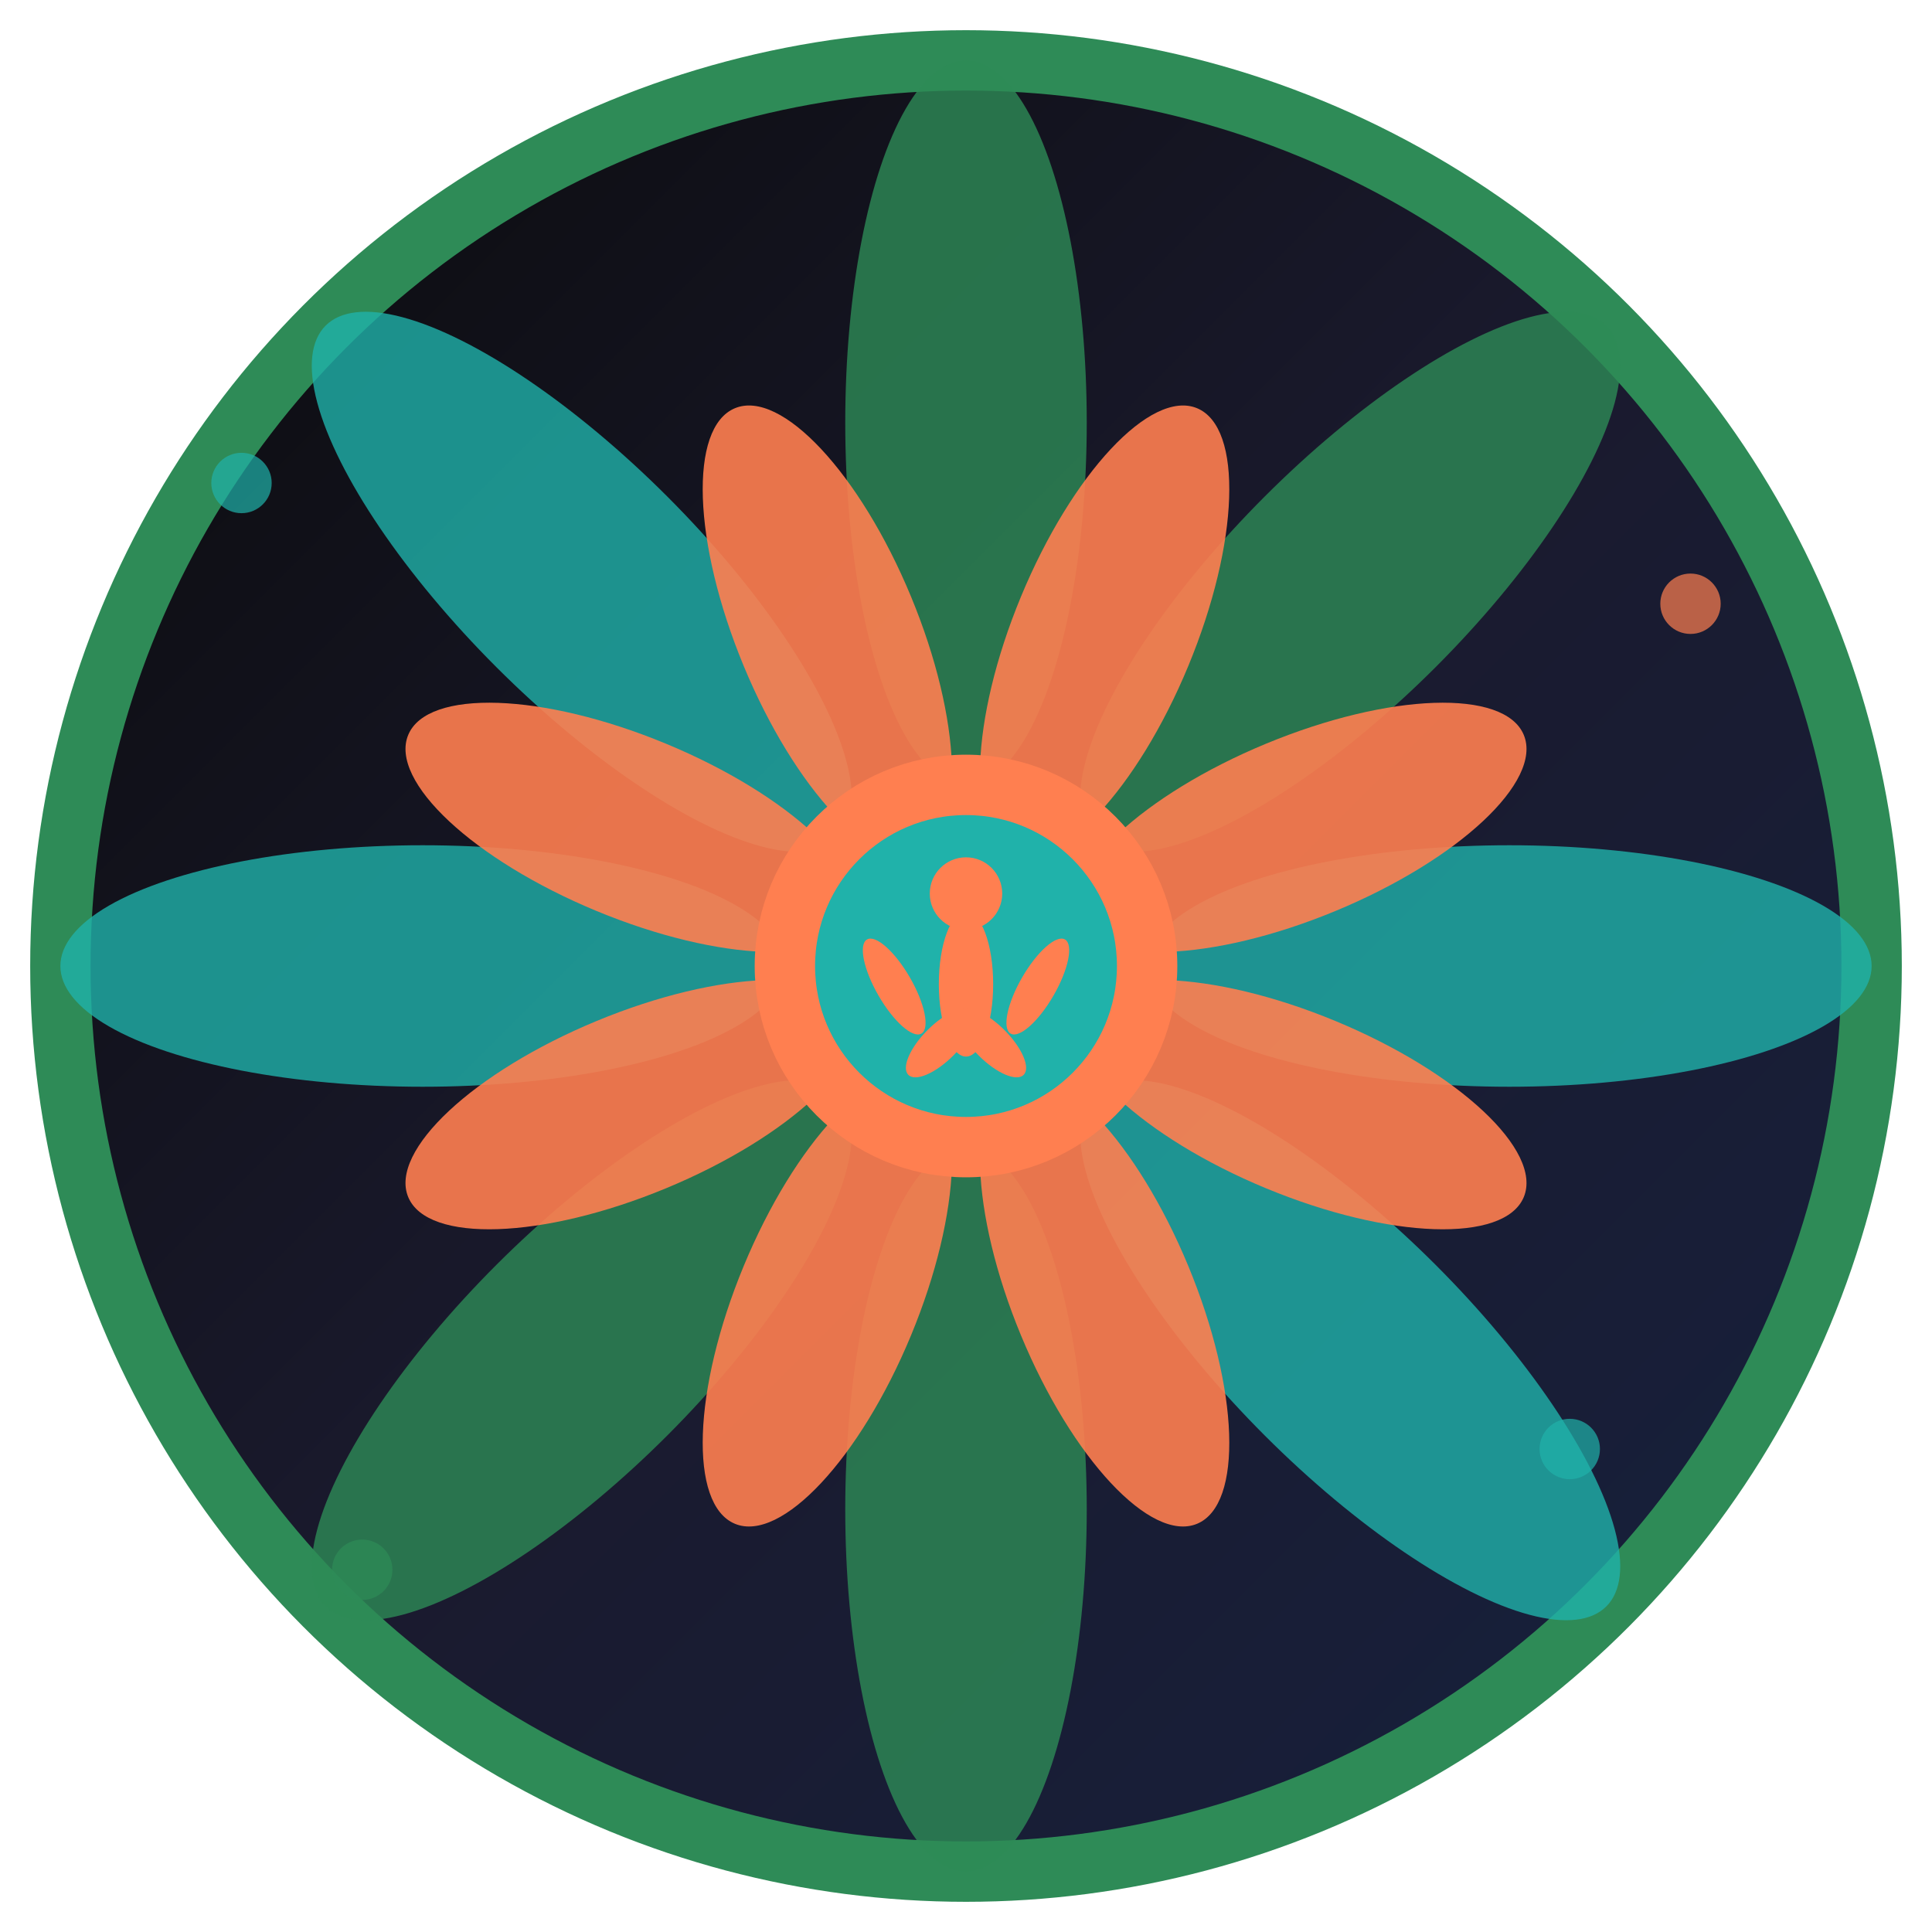 <svg
  xmlns="http://www.w3.org/2000/svg"
  viewBox="0 0 64 64"
  width="64"
  height="64"
>
  <defs>
    <linearGradient id="bg" x1="0%" y1="0%" x2="100%" y2="100%">
      <stop offset="0%" style="stop-color: #0a0a0a; stop-opacity: 1" />
      <stop offset="50%" style="stop-color: #1a1a2e; stop-opacity: 1" />
      <stop offset="100%" style="stop-color: #16213e; stop-opacity: 1" />
    </linearGradient>
    <filter id="glow">
      <feGaussianBlur stdDeviation="2" result="coloredBlur" />
      <feMerge>
        <feMergeNode in="coloredBlur" />
        <feMergeNode in="SourceGraphic" />
      </feMerge>
    </filter>
  </defs>

  <!-- Background circle -->
  <circle
    cx="32"
    cy="32"
    r="30"
    fill="url(#bg)"
    stroke="#2E8B57"
    stroke-width="2"
    filter="url(#glow)"
  />

  <!-- Lotus petals -->
  <g transform="translate(32,32)">
    <!-- Outer petals -->
    <ellipse
      cx="0"
      cy="-18"
      rx="4"
      ry="12"
      fill="#2E8B57"
      opacity="0.8"
      transform="rotate(0)"
    />
    <ellipse
      cx="0"
      cy="-18"
      rx="4"
      ry="12"
      fill="#2E8B57"
      opacity="0.8"
      transform="rotate(45)"
    />
    <ellipse
      cx="0"
      cy="-18"
      rx="4"
      ry="12"
      fill="#20B2AA"
      opacity="0.8"
      transform="rotate(90)"
    />
    <ellipse
      cx="0"
      cy="-18"
      rx="4"
      ry="12"
      fill="#20B2AA"
      opacity="0.8"
      transform="rotate(135)"
    />
    <ellipse
      cx="0"
      cy="-18"
      rx="4"
      ry="12"
      fill="#2E8B57"
      opacity="0.8"
      transform="rotate(180)"
    />
    <ellipse
      cx="0"
      cy="-18"
      rx="4"
      ry="12"
      fill="#2E8B57"
      opacity="0.8"
      transform="rotate(225)"
    />
    <ellipse
      cx="0"
      cy="-18"
      rx="4"
      ry="12"
      fill="#20B2AA"
      opacity="0.8"
      transform="rotate(270)"
    />
    <ellipse
      cx="0"
      cy="-18"
      rx="4"
      ry="12"
      fill="#20B2AA"
      opacity="0.8"
      transform="rotate(315)"
    />

    <!-- Inner petals -->
    <ellipse
      cx="0"
      cy="-12"
      rx="3"
      ry="8"
      fill="#FF7F50"
      opacity="0.9"
      transform="rotate(22.5)"
    />
    <ellipse
      cx="0"
      cy="-12"
      rx="3"
      ry="8"
      fill="#FF7F50"
      opacity="0.9"
      transform="rotate(67.5)"
    />
    <ellipse
      cx="0"
      cy="-12"
      rx="3"
      ry="8"
      fill="#FF7F50"
      opacity="0.9"
      transform="rotate(112.5)"
    />
    <ellipse
      cx="0"
      cy="-12"
      rx="3"
      ry="8"
      fill="#FF7F50"
      opacity="0.9"
      transform="rotate(157.5)"
    />
    <ellipse
      cx="0"
      cy="-12"
      rx="3"
      ry="8"
      fill="#FF7F50"
      opacity="0.9"
      transform="rotate(202.5)"
    />
    <ellipse
      cx="0"
      cy="-12"
      rx="3"
      ry="8"
      fill="#FF7F50"
      opacity="0.9"
      transform="rotate(247.5)"
    />
    <ellipse
      cx="0"
      cy="-12"
      rx="3"
      ry="8"
      fill="#FF7F50"
      opacity="0.9"
      transform="rotate(292.5)"
    />
    <ellipse
      cx="0"
      cy="-12"
      rx="3"
      ry="8"
      fill="#FF7F50"
      opacity="0.9"
      transform="rotate(337.5)"
    />

    <!-- Center circle -->
    <circle
      cx="0"
      cy="0"
      r="6"
      fill="#20B2AA"
      stroke="#FF7F50"
      stroke-width="2"
      filter="url(#glow)"
    />

    <!-- Yoga person silhouette -->
    <g transform="scale(0.3)">
      <!-- Head -->
      <circle cx="0" cy="-8" r="4" fill="#FF7F50" />
      <!-- Body -->
      <ellipse cx="0" cy="2" rx="3" ry="8" fill="#FF7F50" />
      <!-- Arms in yoga pose -->
      <ellipse
        cx="-8"
        cy="-2"
        rx="2"
        ry="6"
        fill="#FF7F50"
        transform="rotate(-30)"
      />
      <ellipse
        cx="8"
        cy="-2"
        rx="2"
        ry="6"
        fill="#FF7F50"
        transform="rotate(30)"
      />
      <!-- Legs in meditation pose -->
      <ellipse
        cx="-4"
        cy="8"
        rx="2"
        ry="5"
        fill="#FF7F50"
        transform="rotate(-45)"
      />
      <ellipse
        cx="4"
        cy="8"
        rx="2"
        ry="5"
        fill="#FF7F50"
        transform="rotate(45)"
      />
    </g>
  </g>

  <!-- Glowing dots around -->
  <circle cx="8" cy="16" r="1" fill="#20B2AA" opacity="0.7" filter="url(#glow)">
    <animate
      attributeName="opacity"
      values="0.3;1;0.3"
      dur="2s"
      repeatCount="indefinite"
    />
  </circle>
  <circle
    cx="56"
    cy="20"
    r="1"
    fill="#FF7F50"
    opacity="0.7"
    filter="url(#glow)"
  >
    <animate
      attributeName="opacity"
      values="0.3;1;0.3"
      dur="3s"
      repeatCount="indefinite"
    />
  </circle>
  <circle
    cx="12"
    cy="52"
    r="1"
    fill="#2E8B57"
    opacity="0.7"
    filter="url(#glow)"
  >
    <animate
      attributeName="opacity"
      values="0.3;1;0.3"
      dur="2.5s"
      repeatCount="indefinite"
    />
  </circle>
  <circle
    cx="52"
    cy="48"
    r="1"
    fill="#20B2AA"
    opacity="0.7"
    filter="url(#glow)"
  >
    <animate
      attributeName="opacity"
      values="0.3;1;0.3"
      dur="1.8s"
      repeatCount="indefinite"
    />
  </circle>
</svg>
